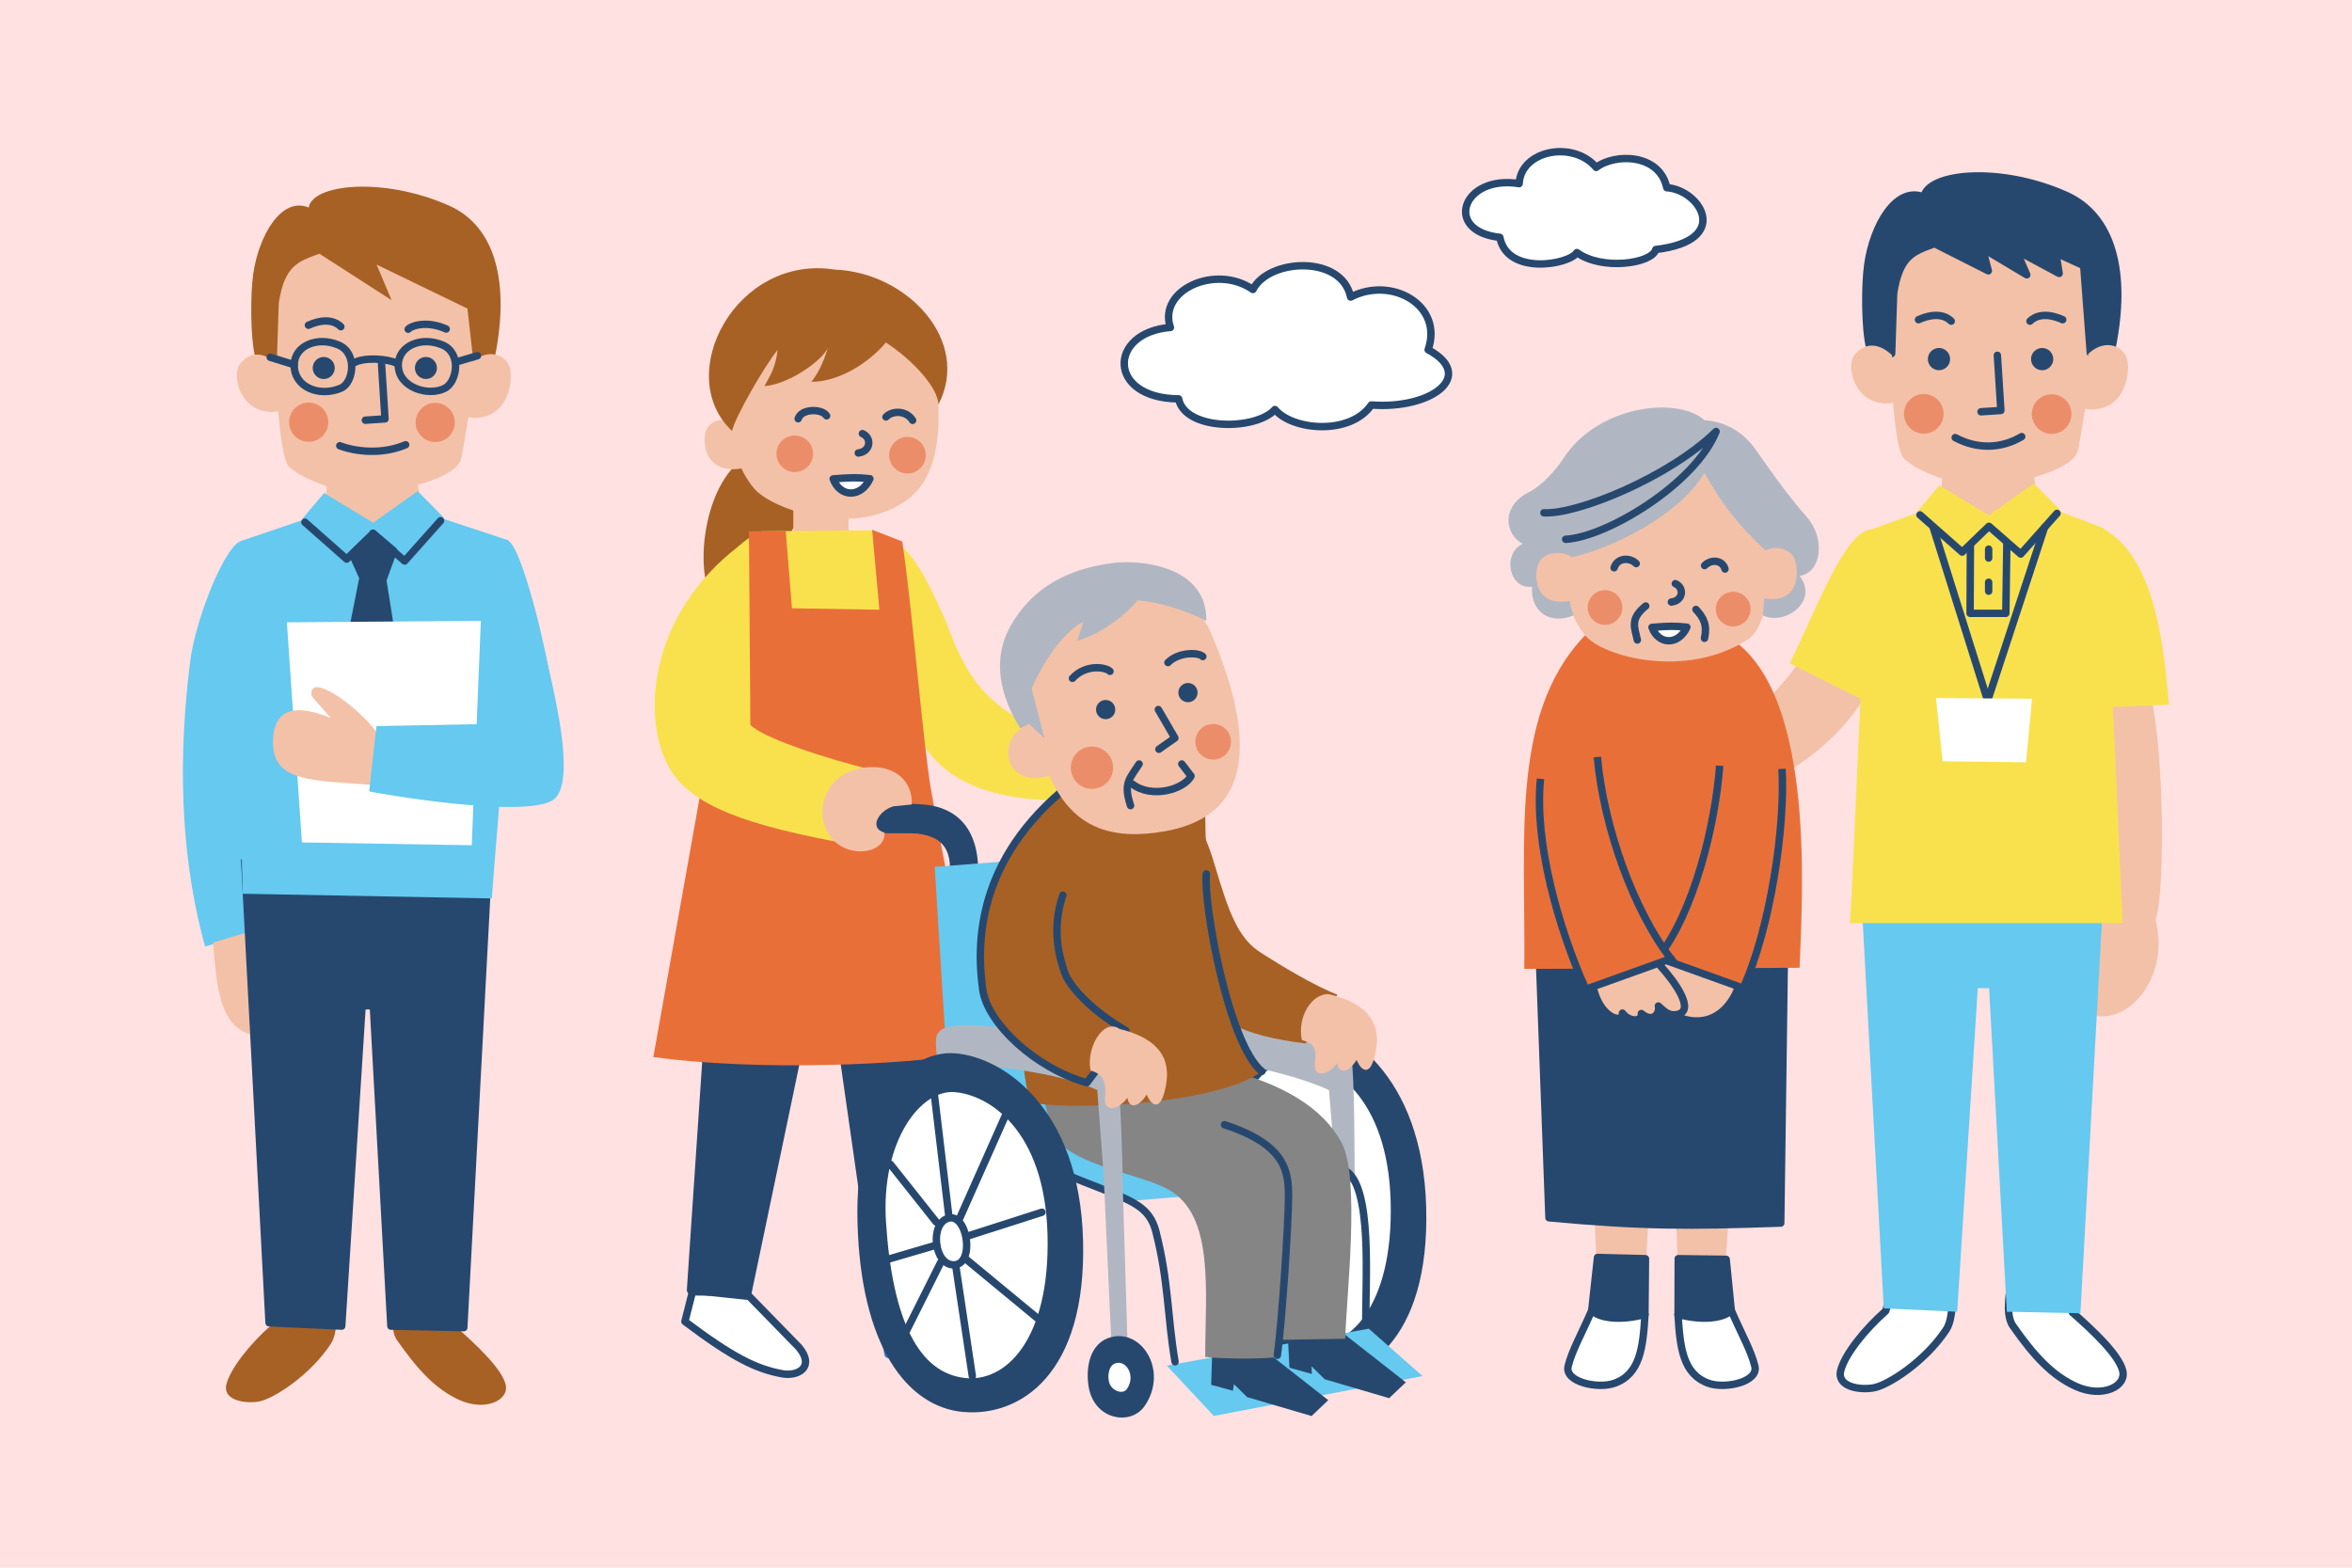 <?xml version="1.0" encoding="UTF-8"?>
<svg id="_レイヤー_1" data-name="レイヤー 1" xmlns="http://www.w3.org/2000/svg" width="450" height="300" viewBox="0 0 450 300">
  <defs>
    <style>
      .cls-1 {
        fill: #858585;
      }

      .cls-1, .cls-2, .cls-3, .cls-4, .cls-5, .cls-6, .cls-7, .cls-8, .cls-9, .cls-10, .cls-11 {
        stroke-width: 0px;
      }

      .cls-2, .cls-12 {
        fill: #e96f39;
      }

      .cls-3, .cls-13 {
        fill: #27486e;
      }

      .cls-4 {
        fill: #f3c1a8;
      }

      .cls-14 {
        fill: none;
      }

      .cls-14, .cls-15, .cls-16, .cls-17, .cls-13 {
        stroke-linecap: round;
        stroke-linejoin: round;
      }

      .cls-14, .cls-15, .cls-16, .cls-17, .cls-13, .cls-12 {
        stroke-width: 1.42px;
      }

      .cls-14, .cls-15, .cls-17, .cls-13, .cls-12 {
        stroke: #27486e;
      }

      .cls-5 {
        fill: #ec8d6a;
      }

      .cls-6 {
        fill: #ffe1e1;
      }

      .cls-15, .cls-16, .cls-11 {
        fill: #fff;
      }

      .cls-16 {
        stroke: #3474c2;
      }

      .cls-17, .cls-7 {
        fill: #a76125;
      }

      .cls-8 {
        fill: #b1b7c2;
      }

      .cls-12 {
        stroke-miterlimit: 10;
      }

      .cls-9 {
        fill: #f9e14e;
      }

      .cls-10 {
        fill: #65c9f0;
      }
    </style>
  </defs>
  <rect class="cls-6" width="450" height="300"/>
  <g>
    <path class="cls-15" d="M223.92,62.66c-11.93.97-12.11,13.57,1.58,13.67,1.23,6.11,14.74,6.11,18.43,2.04,3.42,4.07,14.48,4.94,18.43-.87,11.58.87,20.09-5.62,10.88-10.57,2.98-8.53-7.02-14.15-14.83-10.08-1.67-8.14-15.71-7.37-18.69-1.45-7.11-4.94-18.25.1-15.79,7.27Z"/>
    <path class="cls-15" d="M290.65,35.14c-10.88-1.74-14.57,9.11-3.69,10.28,1.4,7.37,13.34,5.23,14.74,2.91,4.74,3.49,14.39,2.13,15.09-.58,14.74-1.74,8.42-11.44,2.11-11.83-1.4-6.59-10-6.59-13.51-3.88-4.39-5.23-14.39-3.3-14.74,3.1Z"/>
    <g>
      <g>
        <g>
          <path class="cls-7" d="M148.3,86c-12.19-.56-15.77,19.84-12.59,27.39,16.69-3.18,24.95-26.82,12.59-27.39Z"/>
          <polygon class="cls-4" points="151.78 106.64 162.35 106.35 162.35 96.52 151.78 96.81 151.78 106.64"/>
          <polygon class="cls-16" points="168.53 252.3 178.37 250.27 192.81 259.22 187.83 262.4 169.93 259.17 168.53 252.3"/>
          <path class="cls-15" d="M149.64,262.89c3.13.57,6.35-1.36,3.18-5.1l-10.25-10.51-10.09-.07-1.44,5.68c9.07,6.83,13.61,9.09,18.61,10Z"/>
          <path class="cls-9" d="M174.53,138.28c2.62,6.07,7.53,14.92,29,14.92l2.79-11.57c-10.88-2.72-14.58-5.91-17.36-8.58-5.02-4.81-7.38-12.84-8.16-14.57-4.9-10.95-7.59-15.03-12.82-16.15"/>
          <polygon class="cls-13" points="174.67 164.07 179.78 250.33 168.53 252.3 159.05 186.1 155.71 187.01 142.95 248.04 132.12 246.89 137.86 161.56 174.67 164.07"/>
          <path class="cls-9" d="M136.04,163.79l41.2,1.25c-.84-25.12-2.37-59.64-10.1-63.55l-21.48.18c-16.52,7.32-8.37,35.14-9.62,62.12Z"/>
          <path class="cls-2" d="M178.15,151.25c3.19,18.41,6.53,31.79,9.04,50.2-14.85,2.51-42.67,3.49-62.19.84l11.04-61.91,7.53-.84-.28-37.86h7.05l1.18,14.72,16.73.28-1.39-15.31,5.77,2.25c1.95,13.04,3.95,38.55,5.52,47.63Z"/>
          <path class="cls-9" d="M141.48,104.4c-17.57,13.39-18.71,33.19-13.48,42.46,4.14,7.34,14.71,11.09,34.65,14.71l5.28-13.94c-10.88-2.72-20.1-5.95-23.31-8.09-3.76-2.51-4.18-5.65-3.76-7.74"/>
          <path class="cls-4" d="M140.82,81.38c-1.39-.99-3.45-1.64-5.16.07-1.7,1.7-1.43,9.61,6.3,8.17"/>
          <path class="cls-4" d="M177.6,64.94c2.5,10.24,3.76,24.19-3.35,30.15-9.8,8.21-26.58,2.55-30.05-1.7-5.64-6.92-5.33-17.58-3.78-25.82,2.33-12.39,9.54-12.35,17.93-12.35s17,.53,19.24,9.73Z"/>
          <circle class="cls-5" cx="173.62" cy="87.11" r="3.5"/>
          <circle class="cls-5" cx="152.06" cy="86.84" r="3.5"/>
          <path class="cls-15" d="M159.41,91.64c3.44-.26,4.5-.3,7.02-.03-1.7,3.71-5.72,3.59-7.02.03Z"/>
          <path class="cls-14" d="M165,82.98c1.85.79,1.59,3.44-.79,3.71"/>
          <path class="cls-14" d="M169.51,79.79c1.32-1.32,3.97-1.19,5.1.65"/>
          <path class="cls-14" d="M152.71,80.13c.62-2,4.6-1.95,5.44-.56"/>
          <path class="cls-7" d="M140.06,82.47c-11.44-10.76.82-33.91,19.73-30.87,13.78.53,26.1,13.64,19.74,25.83,0-3.18-4.86-8.51-10.03-11.89-3.23,3.86-8.95,7.53-14.26,7.53,1.63-2.04,2.66-4.7,3.27-6.94-.2,2.04-7.01,7.35-12.25,7.76,1.16-2.18,2.11-3.47,2.52-6.94-2.72,3.4-8.31,13.21-8.71,15.52Z"/>
        </g>
        <g>
          <g>
            <path class="cls-13" d="M250.03,263.2c10.38.92,22.79-6.81,22.13-32.09-.66-25.29-15.31-34.52-23.87-35.13-8.56-.61-18.45,9.27-17.87,31.63.61,23.38,9.29,34.68,19.61,35.6Z"/>
            <path class="cls-15" d="M250.13,258.11c8.39.95,17.18-7.68,16.65-28.16-.53-20.48-11.59-27.46-18.52-27.96s-14.84,9.7-13.8,25.68c1.23,18.92,6.37,29.38,15.67,30.43Z"/>
            <path class="cls-13" d="M186.44,166.58c0-4.91-1.65-11.45-10.28-11.96-10.28-.61-13.84.22-13.73,2.84.08,1.84,10.91,1.06,13.34,1.38,4.06.54,6.98,2.53,6.67,8.05l3.99-.31Z"/>
            <path class="cls-13" d="M226.94,164.42c0-4.91-1.65-11.45-10.28-11.96-10.28-.61-13.84.22-13.73,2.84.08,1.84,10.91,1.06,13.34,1.38,4.06.54,6.98,2.53,6.67,8.05l3.99-.31Z"/>
            <path class="cls-8" d="M230.96,194.49c12.27.61,26.99,4.29,27.61,7.98.61,3.68.61,20.25.61,23.93l-3.58-1.51-1.33-16.28c-9.2-4.29-26.99-6.75-30.68-7.36-4.91-4.29,0-8.59,7.36-6.75Z"/>
            <polygon class="cls-10" points="229.53 212.32 227.02 162.12 178.83 165.89 182.09 218.04 229.53 212.32"/>
            <polygon class="cls-10" points="258.72 226.24 234.18 213.74 186.32 214.66 215.01 229.92 258.72 226.24"/>
            <polygon class="cls-10" points="261.88 254.26 272.17 263.33 232.23 270.96 223.26 261.34 261.88 254.26"/>
            <path class="cls-14" d="M202.74,224.25c12.12,5.21,16.89,5.43,18.43,11.49,2.45,9.66,2.16,16.13,3.65,24.86"/>
            <path class="cls-14" d="M257.15,223.87c5.64,2.67,4.01,21.88,4.18,29.65"/>
          </g>
          <polygon class="cls-3" points="246.71 261.73 246.34 254.74 257.07 255.2 268.97 264.53 265.78 267.56 253.45 263.94 250.93 261.46 250.99 262.93 246.71 261.73"/>
          <polygon class="cls-3" points="231.73 265 231.92 258.99 242.23 258.62 254.13 267.94 250.94 270.98 238.61 267.36 236.09 264.88 235.88 266.14 231.73 265"/>
          <path class="cls-1" d="M242.24,227.91c6.44,7.86,2.83,22.33,2.94,28.48l12.2-.2c.19-7.9,2.95-30.9-.73-37.59-3.68-6.7-11.17-11.15-22.52-14.07l-.92-6.77-21.17-.65"/>
          <path class="cls-1" d="M234.88,215.68c11.04,5.53,11.35,12.81,11.66,19.51.31,6.7-1.84,22.13-1.84,24.46-3.99.58-12.58.29-14.11,0,0-12.52,1.84-27.08-7.06-32.03-5.92-3.29-20.45-4.82-22.29-11.52-1.84-6.7-3.45-11.14-1.61-19l26.97-7.33"/>
          <path class="cls-7" d="M230.89,191.38c1.84,3.37,6.04,6.77,18.92,8.3l6.07-9.32c-4.6-1.84-10.47-5.36-14.77-8.13-4.29-2.76-6.06-7.82-8.65-16.52-2.1-7.06-4.98-13.66-12.96-15.19"/>
          <path class="cls-7" d="M230.59,155.33c0,4.6.42,37.73,10.85,49.69-9.2,6.75-39.15,7.45-44.06,5.91-4.91-9.82,1.88-51.54,8.93-61.35"/>
          <path class="cls-4" d="M254.33,190.27c10.12,2.45,9.57,8.3,8.65,11.98-.92,3.68-2.51,2.74-3.43.59-1.53,2.45-3.37,2.76-3.68.61-1.84,2.45-4.6,2.76-4.29,0,.31-2.76-.05-3.8-2.5-4.42-.92-4.29,1.84-9.05,5.27-8.77Z"/>
          <g>
            <path class="cls-8" d="M211.17,225.02l-1.23-16.41c-9.2-4.29-26.99-5.06-30.68-5.68-.15-4.68-1.76-6.98,7.36-6.75,12.27.61,26.61,6.44,27.22,10.12.61,3.68,1,18.1,1,21.78l.92,30.06h-3.07l-1.53-33.13Z"/>
            <path class="cls-13" d="M212.18,256.76c5.52-2.15,10.59,5.56,6.24,11.89-2.28,3.32-8.37,2.37-9.4-3.22-.55-2.95-.13-7.39,3.16-8.67Z"/>
            <path class="cls-15" d="M213.07,260.26c2.76-1.07,5.3,2.78,3.12,5.95-1.14,1.66-4.12.73-4.7-1.61-.36-1.45-.06-3.7,1.58-4.34Z"/>
            <path class="cls-13" d="M184.38,269.49c10.38.92,22.79-6.81,22.13-32.09-.65-25.29-15.31-34.52-23.87-35.13-8.56-.61-18.45,9.27-17.87,31.63.61,23.38,9.29,34.68,19.61,35.6Z"/>
            <path class="cls-15" d="M184.48,264.4c8.39.95,17.18-7.68,16.65-28.16-.53-20.48-11.59-27.46-18.52-27.96-6.93-.49-14.84,9.7-13.8,25.68,1.23,18.92,6.37,29.38,15.67,30.43Z"/>
            <path class="cls-15" d="M182.34,242.05c4.28.18,2.8-9.87-.84-8.94-3.64.93-2.82,8.79.84,8.94Z"/>
          </g>
          <path class="cls-17" d="M206.51,148.74c-19.4,14.36-19.8,31.02-18.5,40.57.89,6.55,10.12,15.13,19.94,17.89l7.46-9.99c-6.44-3.68-10.83-8.42-11.75-11.18-.92-2.76-2.55-8.11-.31-14.72"/>
          <path class="cls-4" d="M214.17,196.9c10.12,2.45,9.57,8.3,8.65,11.98-.92,3.68-2.51,2.74-3.43.59-1.53,2.45-3.37,2.76-3.68.61-1.84,2.45-4.6,2.76-4.29,0,.31-2.76-.31-4.6-2.76-5.21-.92-4.29,2.45-10.12,5.52-7.98Z"/>
          <path class="cls-4" d="M231.7,121.14c10.12,23.79,5.79,35.35-8.8,37.93-10.14,1.79-17.72-.51-22.11-10.63-8.51,2.76-10.66-7.19-3.91-9.89-6.9-23.24,27.31-35.06,34.82-17.41Z"/>
          <line class="cls-15" x1="178.71" y1="208.97" x2="181.5" y2="232.4"/>
          <line class="cls-15" x1="199.35" y1="231.98" x2="184.99" y2="236.58"/>
          <line class="cls-15" x1="184.57" y1="240.76" x2="199" y2="252.68"/>
          <line class="cls-15" x1="182.89" y1="242.44" x2="186.03" y2="263.35"/>
          <line class="cls-15" x1="170.34" y1="222.78" x2="179.13" y2="233.86"/>
          <line class="cls-15" x1="169.93" y1="240.97" x2="179.2" y2="238.25"/>
          <line class="cls-15" x1="192.38" y1="213.43" x2="183.45" y2="233.51"/>
          <line class="cls-15" x1="179.97" y1="241.6" x2="173.48" y2="254.57"/>
          <path class="cls-14" d="M205.19,129.81c2.53-2.76,6.38-2.17,7.18-1.34"/>
          <circle class="cls-3" cx="211.54" cy="135.79" r="1.84"/>
          <path class="cls-14" d="M223.46,126.79c2.07-2.07,5.87-1.98,6.67-1.15"/>
          <circle class="cls-3" cx="227.29" cy="132.54" r="1.84"/>
          <path class="cls-5" d="M204.87,146.91c0-2.24,1.81-4.05,4.05-4.05s4.05,1.81,4.05,4.05-1.81,4.05-4.05,4.05-4.05-1.81-4.05-4.05Z"/>
          <path class="cls-5" d="M228.7,141.95c0-1.88,1.53-3.41,3.41-3.41s3.41,1.53,3.41,3.41-1.53,3.41-3.41,3.41-3.41-1.53-3.41-3.41Z"/>
          <path class="cls-14" d="M216.66,150.05c3.65,2.81,9.86,1.05,11.22-1.54l-1.77-2.31"/>
          <polyline class="cls-14" points="221.62 135.78 224.79 141.23 221.73 143.38"/>
          <path class="cls-4" d="M170.9,154.31c-2.79.84-4.74,4.18-1.67,5.02.28,4.46-8.51,5.3-11.15-.56-1.95-4.32.19-9.41,4.37-11.09,5.98-2.39,12.27.13,11.99,6.27l-3.54.35Z"/>
        </g>
      </g>
      <path class="cls-14" d="M234.28,215.23c11.85,3.88,12.25,9.09,12.25,13.79s-1.23,23.9-2.14,30.33"/>
      <path class="cls-14" d="M217.94,146.2c-1.84,2.86-3.06,3.68-1.63,7.97"/>
      <path class="cls-14" d="M230.81,167.24c-.61,5.51,4.18,32.58,10.62,37.79"/>
      <path class="cls-8" d="M197.38,131.76l2.45,9.53-2.95-2.75-1.68.84c-1.09-1.91-6.94-10.76-1.77-19.74,5.17-8.99,13.62-11.03,19.06-11.85,5.45-.82,18.52.41,18.31,11.03-6.13-3.13-11.51-3.81-13.14-3.95-3,3.68-8.03,6.81-11.57,7.76l1.23-3.68c-4.77,2.45-8.58,9.67-9.94,12.8Z"/>
    </g>
    <g>
      <path class="cls-10" d="M45.85,103.59c-3.6,2.23-8.56,15.95-9.41,22.62-1.56,12.21-3.18,33.28,2.8,54.9l14.96-3.99c-4.24-15.7-9.23-68.66-8.35-73.54Z"/>
      <path class="cls-4" d="M40.74,180.37c.75,7.1.75,17.82,9.35,17.82l1.12-20.94-10.47,3.12Z"/>
      <g>
        <g>
          <g>
            <polygon class="cls-4" points="79.68 89.99 80.94 101.66 62 101.15 62.75 89.74 79.68 89.99"/>
            <path class="cls-7" d="M87.21,253.89c4.01,3.51,8.78,8.03,9.53,11.04.75,3.01-3.83,5.21-8.78,3.01-4.52-2.01-8.03-5.77-12.04-11.54-1.82-2.62,0-8.59,0-11.85l10.03,1.82,1.25,7.52Z"/>
            <path class="cls-7" d="M51.84,253.64c-4.01,3.51-7.78,8.28-8.53,11.29-.75,3.01,3.51,3.76,6.27,3.26,2.76-.5,9.78-5.02,13.73-11.04,1.75-2.67.94-8.97.94-12.23l-10.16,1.44-2.26,7.27Z"/>
            <path class="cls-10" d="M97.06,103.51c2.42-.18,8.13,22.07,9.14,32.61l-16.35.4,7.21-33.01Z"/>
            <polygon class="cls-13" points="93.47 164.71 88.73 254.06 74.79 253.77 71.43 192.47 69.28 192.47 65.38 253.77 51.48 253.13 46.82 164.74 93.47 164.71"/>
            <path class="cls-10" d="M46.44,171.03l47.66.9c.72-11.47,4.49-46.94,3.24-68.51l-12.89-4.26-13.04,2.01-13.17-1.76-12.39,4.2c-1.73,7.13.22,51.53.6,67.43Z"/>
            <polygon class="cls-10" points="84.95 99.09 77.42 107.36 71.4 102.1 66.33 106.99 57.86 99.27 62 94.35 71.4 100.03 79.92 93.99 84.95 99.09"/>
            <path class="cls-4" d="M92.12,54.86c.55,7.49-3.09,28.95-3.84,32.71-.75,3.75-9.39,5.63-15.02,6.76-5.63,1.13-14.91-2.2-17.9-4.97-2.19-2.03-2.6-19.06-3.13-29.19-.7-13.52,7.53-16.92,16.54-16.92s22.59,1.48,23.34,11.62Z"/>
            <path class="cls-7" d="M61.12,48.55c-4.14,1.5-6.65,2.26-7.78,9.41l-.38,11.41-4.14-1.07c-.94-3.76-.92-11.97-.38-15.8,1.03-7.34,5.36-14.96,10.63-12.79.63-4.4,14.02-6.02,26.81-.38,9,3.97,11.63,14.84,8.84,28.78l-4.14,1.13-1.15-10.19-17.38-8.42,2.87,6.81-13.81-8.89Z"/>
            <path class="cls-4" d="M90.22,69.43c2.82-2.68,6.02-1.82,7.15.44s.03,11.46-8.28,9.91"/>
            <path class="cls-4" d="M53.02,69.66c-2.82-2.68-5.5-2.1-7.08-.04-1.92,2.51.5,10.41,7.51,9.04"/>
            <path class="cls-14" d="M85.37,62.96c-3.57-1.6-6.53-.73-7.27.04"/>
            <path class="cls-3" d="M79.38,70.42c0-1.17.95-2.11,2.11-2.11s2.11.95,2.11,2.11-.95,2.11-2.11,2.11-2.11-.95-2.11-2.11Z"/>
            <path class="cls-14" d="M59.01,62.24c3.57-1.6,5.45-.49,6.2.28"/>
            <path class="cls-3" d="M64.05,70.42c0-1.17-.95-2.11-2.11-2.11s-2.11.95-2.11,2.11.95,2.11,2.11,2.11,2.11-.95,2.11-2.11Z"/>
            <circle class="cls-5" cx="83.27" cy="80.84" r="3.75"/>
            <circle class="cls-5" cx="59.06" cy="80.79" r="3.75"/>
            <path class="cls-14" d="M77.61,85.11c-4.58,1.94-9.59,1.32-12.6.19"/>
            <polyline class="cls-14" points="73 69.7 73.66 80.16 69.9 80.41"/>
            <polyline class="cls-13" points="71.35 102.05 75.29 105.37 73.23 111.01 78.69 145.59 70.63 158.31 62.75 144.51 69.46 110.56 67.4 105.99 71.4 102.1"/>
            <polyline class="cls-14" points="84.29 99.65 77.42 107.36 71.4 102.1 66.33 106.99 58.33 99.93"/>
          </g>
          <polygon class="cls-11" points="57.76 161.21 90.26 161.75 92 118.81 54.89 119.09 57.76 161.21"/>
          <path class="cls-4" d="M72.06,140.15c-3.24-4.64-13.17-11.97-12.45-6.96l3.67,4.21c-8.42-3.46-11.14-.48-11.05,4.9.12,7.29,7.55,7.06,18.75,7.88l1.08-10.03Z"/>
          <path class="cls-10" d="M103.68,122.51c2.24,9.32,6.49,26.05,2.6,30.19-4.22,4.49-35.77-1.19-35.65-1.25l1.4-12.5,20.82-.4"/>
        </g>
        <g>
          <path class="cls-14" d="M85.16,74.27c2.27-1.21,3.23-6.68-.5-8.25-4.05-1.71-8.4.14-8.46,3.77-.07,4.34,5.76,6.19,8.96,4.48Z"/>
          <path class="cls-14" d="M65.25,74.27c2.37-1.02,3.23-6.68-.5-8.25-4.05-1.71-8.4.14-8.46,3.77-.07,4.34,4.84,6.26,8.96,4.48Z"/>
          <path class="cls-14" d="M67.7,69.44c1.99-1.14,6.48-.79,8.18.06"/>
          <line class="cls-14" x1="56.29" y1="69.79" x2="51.7" y2="68.37"/>
          <line class="cls-14" x1="87.44" y1="69.22" x2="91.35" y2="68.07"/>
        </g>
      </g>
    </g>
    <g>
      <path class="cls-4" d="M347.35,119.9c-.38,5.7-13.59,21.15-24.61,23.81l2.82,10.14c15.58-2.66,30.66-14.19,34.46-27.87l-12.67-6.08Z"/>
      <polygon class="cls-4" points="388.9 88.49 390.17 100.27 371.04 99.76 371.8 88.23 388.9 88.49"/>
      <path class="cls-15" d="M396.5,251.15c4.05,3.55,8.87,8.11,9.63,11.15.76,3.04-3.87,5.26-8.87,3.04-4.56-2.03-8.11-5.83-12.16-11.65-1.84-2.65,0-8.68,0-11.97l10.13,1.84,1.27,7.6Z"/>
      <path class="cls-15" d="M360.78,250.89c-4.05,3.55-7.85,8.36-8.61,11.4-.76,3.04,3.55,3.8,6.33,3.29,2.79-.51,9.88-5.07,13.87-11.15,1.77-2.7.95-9.06.95-12.35l-10.26,1.46-2.28,7.35Z"/>
      <path class="cls-4" d="M410.12,128.9c4.05,7.6,4.31,42.06,2.28,47.13,3.04,11.4-6.08,21.28-13.18,17.74-7.09-3.55-2.53-19.26,4.05-20.78,0-7.09-1.27-35.22-3.93-42.44l10.77-1.65Z"/>
      <path class="cls-9" d="M402.46,101.22c10.06,5.53,11.53,22.99,12.54,33.63l-15.84.63,3.29-34.27Z"/>
      <polygon class="cls-10" points="402.83 163.95 398.04 251.31 383.96 251.02 380.57 189.1 378.4 189.1 374.46 251.02 360.42 250.38 355.71 163.99 402.83 163.95"/>
      <path class="cls-9" d="M353.94,176.66h52.19c-.57-11.71-2.34-53.78-3.61-75.57l-8.8-3.36-13.18,2.03-13.3-1.77-9.12,3.29c-1.52,9.37-3.6,68.48-4.18,75.38Z"/>
      <polygon class="cls-9" points="394.22 97.67 386.62 106.03 380.54 100.71 375.41 105.65 366.86 97.86 371.04 92.88 380.54 98.62 389.14 92.52 394.22 97.67"/>
      <polyline class="cls-14" points="383.96 103.94 383.77 117.37 376.93 117.37 376.99 104.32"/>
      <path class="cls-4" d="M401.47,53c.56,7.56-3.12,29.25-3.88,33.04-.76,3.79-9.48,5.69-15.17,6.83-5.69,1.14-15.06-2.22-18.08-5.03-2.21-2.05-2.63-19.25-3.16-29.49-.71-13.65,7.61-17.09,16.71-17.09s22.82,1.5,23.58,11.74Z"/>
      <path class="cls-13" d="M370.15,46.63c-4.18,1.52-6.71,2.28-7.85,9.5l-.38,11.53-4.18-1.08c-.95-3.8-.93-12.09-.38-15.96,1.05-7.41,5.42-15.11,10.74-12.92.64-4.45,14.16-6.08,27.08-.38,9.09,4.01,11.75,14.99,8.93,29.07l-4.18,1.14-1.26-16.69-5.33-2.44.63,3.93-8.23-4.43,2.03,4.69-8.49-5.07,1.14,4.31-10.26-5.19Z"/>
      <path class="cls-4" d="M399.54,67.72c2.84-2.7,6.08-1.84,7.22.44,1.17,2.34.03,11.57-8.36,10.01"/>
      <path class="cls-4" d="M361.97,67.95c-2.84-2.7-5.56-2.12-7.15-.04-1.94,2.53.51,10.51,7.58,9.13"/>
      <path class="cls-14" d="M394.65,61.18c-3.6-1.61-5.5-.49-6.26.28"/>
      <path class="cls-3" d="M388.59,68.72c0-1.18.96-2.13,2.13-2.13s2.13.96,2.13,2.13-.96,2.13-2.13,2.13-2.13-.96-2.13-2.13Z"/>
      <path class="cls-14" d="M367.06,61.18c3.6-1.61,5.51-.49,6.26.28"/>
      <path class="cls-3" d="M373.11,68.72c0-1.18-.96-2.13-2.13-2.13s-2.13.96-2.13,2.13.96,2.13,2.13,2.13,2.13-.96,2.13-2.13Z"/>
      <circle class="cls-5" cx="392.53" cy="79.24" r="3.79"/>
      <path class="cls-5" d="M364.28,79.19c0-2.09,1.7-3.79,3.79-3.79s3.79,1.7,3.79,3.79-1.7,3.79-3.79,3.79-3.79-1.7-3.79-3.79Z"/>
      <path class="cls-14" d="M386.81,83.55c-3.83,2.27-8.41,2.51-12.73.19"/>
      <polyline class="cls-14" points="382.15 67.99 382.82 78.55 379.02 78.8"/>
      <line class="cls-14" x1="380.48" y1="105.08" x2="380.48" y2="106.79"/>
      <line class="cls-14" x1="380.48" y1="111.42" x2="380.48" y2="113.13"/>
      <polyline class="cls-14" points="391.18 100.9 380.29 134.09 369.9 101.03"/>
      <polygon class="cls-11" points="388.78 133.71 387.64 145.87 371.67 145.68 370.41 133.59 388.78 133.71"/>
      <polyline class="cls-14" points="393.56 98.24 386.62 106.03 380.54 100.71 375.41 105.65 367.34 98.53"/>
      <path class="cls-9" d="M358.12,101.28c-5.26.19-11.02,16.42-15.71,25.65l15.84,7.92c1.77-7.85,3.1-29.01-.13-33.57Z"/>
    </g>
    <g>
      <g>
        <g>
          <polyline class="cls-4" points="331.69 221.15 329.86 244.76 321.12 244.38 320.21 221.15"/>
          <polyline class="cls-4" points="316.03 221.85 314.85 242.86 305.54 242.86 304.56 222.2"/>
          <path class="cls-13" d="M296.36,233.04l-1.95-52.74,47.02-.12-.73,53.87c-17.55.61-26.22.66-44.34-1.01Z"/>
          <path class="cls-2" d="M291.64,185.41l52.67-.21c.45-12.89,3.22-51.74-12.82-62.78l-27.03-2.03c-15.71,14.84-12.54,39.37-12.82,65.01Z"/>
          <path class="cls-4" d="M332.36,186.67c-.21,3.34-4.18,11.08-12.33,6.69-7.19-3.87-1.46-13.38,3.14-13.8l9.2,7.11Z"/>
          <path class="cls-12" d="M329.02,146.53c-.84,11.29-4.92,28.14-11.81,36.71l16.3,5.85c5.23-11.5,8.06-30.87,7.44-41.95"/>
          <path class="cls-4" d="M317.21,183.25c3.03,2.17,3.45,5.3,3.03,7.6,3.14,3.14-.23,4.54-2.95,2.66-3.55,3.34-12.67,1.72-12.73-5.38l12.64-4.88Z"/>
          <path class="cls-12" d="M305.61,144.86c1.25,13.8,7.2,29.82,14.09,38.6l-16.3,5.85c-5.23-11.71-9.91-28.14-8.66-40.27"/>
          <path class="cls-13" d="M314.72,251.54l.1-10.67-9.17-.24-1.11,10.15c1.82,2.03,8.41,1.39,10.18.76Z"/>
          <path class="cls-15" d="M304.54,250.78c-1.98,4.56-3.75,7.6-4.51,10.64-.76,3.04,5.7,4.43,8.87,3.29,4.91-1.77,5.45-6.84,5.83-13.18-4.68,1.27-8.71.76-10.18-.76Z"/>
          <path class="cls-13" d="M321.06,251.54l.03-10.67,9.17.12.98,9.79c-1.82,2.03-8.41,1.39-10.18.76Z"/>
          <path class="cls-15" d="M331.24,250.78c1.98,4.56,3.75,7.6,4.51,10.64.76,3.04-5.7,4.43-8.87,3.29-4.91-1.77-5.45-6.84-5.83-13.18,4.69,1.27,8.71.76,10.18-.76Z"/>
          <g>
            <path class="cls-4" d="M336.95,93.12c2.37,9.72,2.56,25.92-2.52,29.23-11.88,7.73-27.84,3.28-31.13-.75-5.35-6.57-4.87-17.45-3.4-25.28,2.21-11.76,9-14.53,16.96-14.53s17.95,2.6,20.08,11.33Z"/>
            <path class="cls-5" d="M328.28,116.56c0-1.83,1.49-3.32,3.32-3.32s3.32,1.49,3.32,3.32-1.49,3.32-3.32,3.32-3.32-1.49-3.32-3.32Z"/>
            <path class="cls-5" d="M303.76,116.25c0-1.83,1.49-3.32,3.32-3.32s3.32,1.49,3.32,3.32-1.49,3.32-3.32,3.32-3.32-1.49-3.32-3.32Z"/>
            <path class="cls-14" d="M314.87,115.96c-3.04,2.47-2.15,4.02-1.6,6.51"/>
            <path class="cls-14" d="M324.48,116.62c1.51,1.63,2.19,3.04,1.63,5.53"/>
            <path class="cls-15" d="M316.07,120.05c3.27-.25,4.28-.28,6.67-.03-1.62,3.52-5.43,3.41-6.67.03Z"/>
            <path class="cls-14" d="M320.53,111.69c1.76.75,1.51,3.27-.75,3.52"/>
            <path class="cls-14" d="M326.13,108.23c1.26-1.26,3.41-1.1,3.91.66"/>
            <path class="cls-14" d="M308.82,108.65c.59-1.9,2.97-2.06,4.23-.8"/>
            <path class="cls-8" d="M336.06,86.24c-1.62-2.3-4.53-5.43-9.95-5.83-5.03-4.57-20.4-2.99-27.07,7.43-1.37,2.14-4.13,5.16-6.52,6.35-5.4,2.69-4.62,8.09-1.17,9.89-4,1.83-2.63,8.8,1.77,8.2-.34,4.46,3.09,7.46,7.97,5.49-.91-2.33-1.29-4.66-1.17-11.06,4.89-.45,20.69-6.82,26.18-16.24,3.57,6.44,6.61,10.05,11.78,14.98,0,0-.09,6.66-.6,12.32,4.2,2.06,10.8-2.74,7.03-7.55,4.32-.66,4.88-7.29,1.46-11.18-4.23-4.8-8.26-10.73-9.72-12.81Z"/>
            <path class="cls-4" d="M337.06,105.84c2.26-1.89,5.27-.66,6.04.63,1.17,1.97,1.66,9.38-5.69,8.01"/>
            <path class="cls-4" d="M300.62,106.59c-1.32-.94-4.11-1.23-5.72.39-1.62,1.62-1.96,9.39,5.39,8.02"/>
          </g>
        </g>
        <path class="cls-14" d="M299.55,103.2c7.79-.38,24.79-10.62,28.78-20.63-9.05,8.81-26.67,15.94-32.94,15.56"/>
      </g>
      <path class="cls-14" d="M317.71,184.88c2.53,2.77,6.95,8.68,3.02,9.29-1.57.24-2.44-.75-3.44-1.66.36,1.33-1,3.35-3.26,1.45.18,1.63-2.35,1.63-3.62-.09.27,2.08-4.28,1.15-5.61-5.01"/>
    </g>
  </g>
</svg>